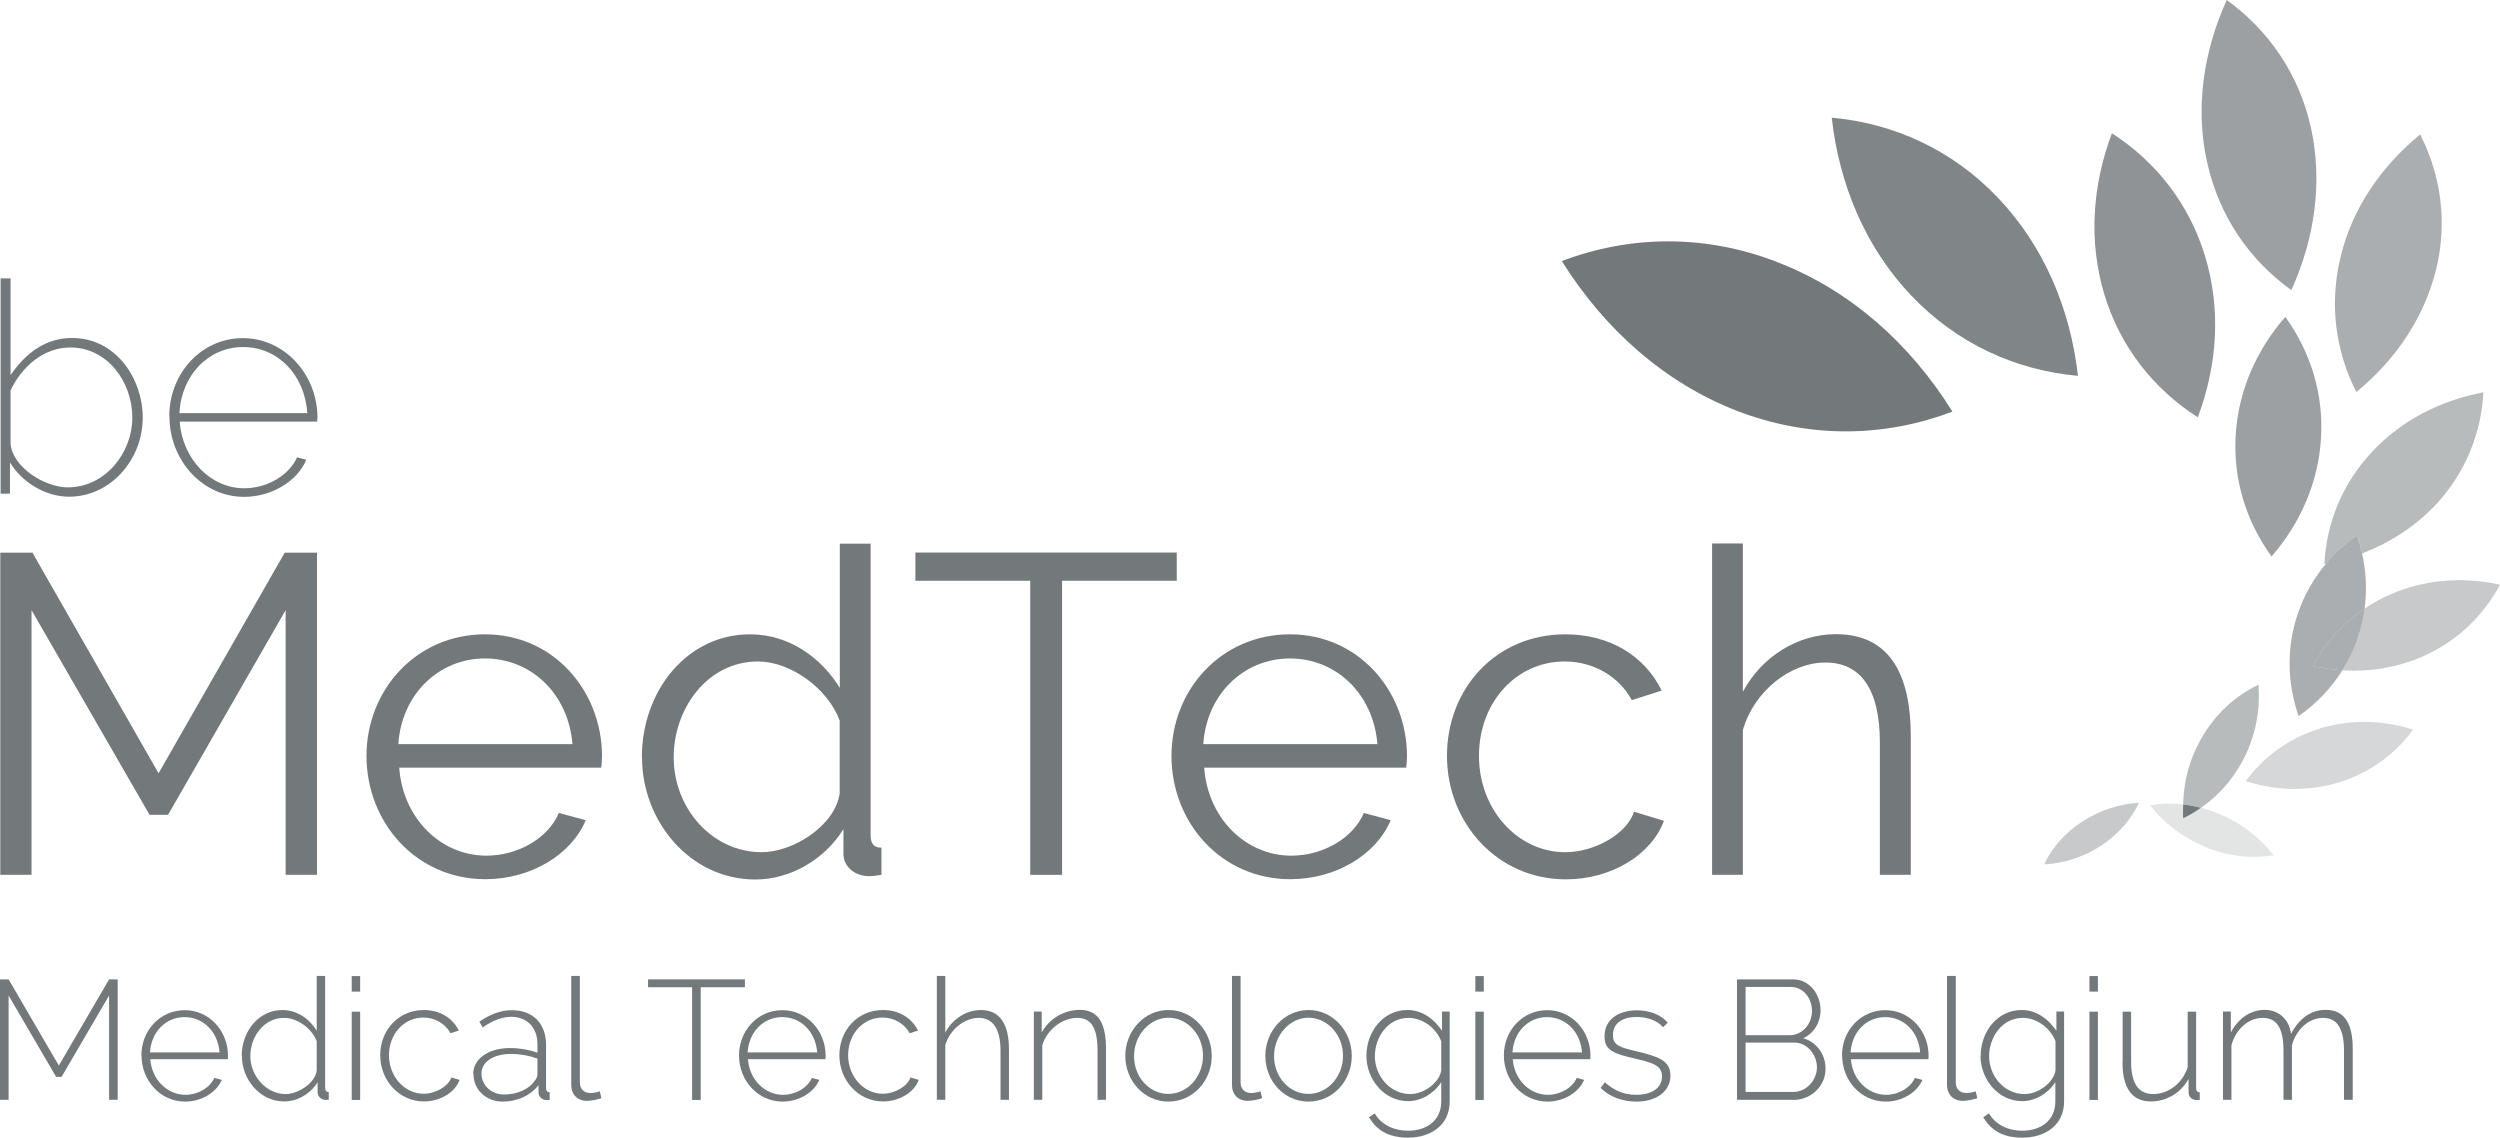 <svg width="334" height="152" viewBox="0 0 334 152" fill="none" xmlns="http://www.w3.org/2000/svg">
<g clip-path="url(#clip0_720_427)">
<path d="M38.159 116.877V81.52L22.456 108.854H19.977L4.213 81.52V116.877H0.04V73.839H4.334L21.186 103.311L38.038 73.839H42.352V116.877H38.159Z" fill="#73787B"/>
<path d="M48.964 100.992C48.964 92.143 55.636 84.745 64.788 84.745C73.94 84.745 80.371 92.264 80.431 100.932C80.431 101.536 80.371 102.323 80.31 102.564H53.338C53.822 109.358 58.922 114.317 64.97 114.317C69.163 114.317 73.214 112.019 74.666 108.612L78.254 109.579C76.319 114.196 70.916 117.461 64.849 117.461C55.636 117.461 48.964 109.942 48.964 100.972V100.992ZM76.48 99.42C75.936 92.687 70.957 87.97 64.788 87.97C58.62 87.97 53.641 92.768 53.218 99.42H76.5H76.48Z" fill="#73787B"/>
<path d="M85.753 101.174C85.753 92.264 91.82 84.745 100.186 84.745C105.528 84.745 109.761 87.95 112.2 91.901V72.63H116.312V111.555C116.312 112.704 116.736 113.248 117.764 113.248V116.877C117.099 116.998 116.554 117.058 116.131 117.058C114.135 117.058 112.684 115.728 112.684 114.095V110.769C110.144 114.881 105.528 117.502 100.932 117.502C92.143 117.502 85.773 109.68 85.773 101.194L85.753 101.174ZM112.18 106.012V96.255C110.547 91.901 105.568 88.373 101.275 88.373C94.481 88.373 90.006 94.683 90.006 101.174C90.006 108.027 95.167 113.853 101.758 113.853C105.951 113.853 111.515 110.346 112.18 106.032V106.012Z" fill="#73787B"/>
<path d="M157.233 77.589H141.893V116.877H137.64V77.589H122.299V73.819H157.213V77.589H157.233Z" fill="#73787B"/>
<path d="M156.508 100.992C156.508 92.143 163.18 84.745 172.332 84.745C181.484 84.745 187.914 92.264 187.975 100.932C187.975 101.536 187.914 102.323 187.854 102.564H160.882C161.366 109.358 166.466 114.317 172.513 114.317C176.706 114.317 180.758 112.019 182.209 108.612L185.797 109.579C183.862 114.196 178.46 117.461 172.392 117.461C163.18 117.461 156.508 109.942 156.508 100.972V100.992ZM184.024 99.42C183.479 92.687 178.5 87.97 172.332 87.97C166.163 87.97 161.184 92.768 160.761 99.42H184.044H184.024Z" fill="#73787B"/>
<path d="M209.141 84.745C215.087 84.745 219.744 87.647 222.001 92.264L218.01 93.534C216.256 90.328 212.85 88.373 209.04 88.373C202.609 88.373 197.59 93.775 197.59 100.992C197.59 108.209 202.811 113.853 209.1 113.853C213.112 113.853 217.345 111.374 218.313 108.451L222.304 109.66C220.611 114.216 215.269 117.481 209.201 117.481C200.049 117.481 193.316 109.962 193.316 100.992C193.316 92.022 199.807 84.745 209.141 84.745Z" fill="#73787B"/>
<path d="M255.262 116.877H251.15V99.239C251.15 92.082 248.61 88.514 243.873 88.514C239.136 88.514 234.298 92.405 232.847 97.545V116.877H228.734V72.61H232.847V92.425C235.386 87.688 240.184 84.725 245.284 84.725C252.561 84.725 255.282 90.248 255.282 98.372V116.857L255.262 116.877Z" fill="#73787B"/>
<path d="M1.331 61.784V65.957H0.081V37.191H1.411V50.113C3.427 47.19 6.068 45.154 9.616 45.154C15.522 45.154 19.07 50.637 19.07 55.797C19.07 61.401 14.776 66.36 9.213 66.36C6.028 66.36 2.903 64.385 1.331 61.784ZM17.679 55.797C17.679 50.959 14.292 46.424 9.414 46.424C5.705 46.424 2.863 49.105 1.411 52.149V59.285C1.694 62.47 6.028 65.111 9.051 65.111C14.091 65.111 17.679 60.454 17.679 55.818V55.797Z" fill="#73787B"/>
<path d="M22.617 55.616C22.617 49.871 26.911 45.174 32.434 45.174C37.958 45.174 42.373 49.952 42.413 55.737C42.413 55.858 42.373 56.282 42.373 56.322H24.008C24.371 61.361 28.141 65.232 32.636 65.232C35.66 65.232 38.583 63.538 39.691 61.099L40.921 61.422C39.732 64.304 36.264 66.381 32.616 66.381C27.052 66.381 22.638 61.502 22.638 55.616H22.617ZM41.062 55.193C40.699 50.032 37.091 46.364 32.475 46.364C27.859 46.364 24.23 50.113 23.968 55.193H41.062Z" fill="#73787B"/>
<path d="M14.574 146.933V133.003L8.225 143.869H7.499L1.149 133.003V146.933H0V130.846H1.149L7.862 142.357L14.574 130.846H15.723V146.933H14.574Z" fill="#73787B"/>
<path d="M18.888 141.006C18.888 137.68 21.388 134.959 24.674 134.959C27.959 134.959 30.439 137.72 30.459 141.006C30.459 141.167 30.439 141.429 30.439 141.51H20.078C20.279 144.231 22.335 146.267 24.774 146.267C26.427 146.267 28.04 145.34 28.625 144.01L29.633 144.272C28.927 145.945 26.931 147.174 24.734 147.174C21.428 147.174 18.908 144.372 18.908 141.006H18.888ZM29.33 140.603C29.128 137.841 27.153 135.886 24.653 135.886C22.154 135.886 20.198 137.861 20.037 140.603H29.33Z" fill="#73787B"/>
<path d="M32.293 141.067C32.293 137.781 34.571 134.939 37.716 134.939C39.772 134.939 41.405 136.209 42.312 137.7V130.383H43.441V145.34C43.441 145.703 43.602 145.905 43.925 145.905V146.933C43.783 146.953 43.663 146.953 43.542 146.953C42.876 146.953 42.433 146.449 42.433 145.925V144.574C41.485 146.146 39.712 147.154 37.978 147.154C34.692 147.154 32.313 144.191 32.313 141.046L32.293 141.067ZM42.312 142.982V139.111C41.667 137.378 39.691 135.987 37.958 135.987C35.236 135.987 33.442 138.527 33.442 141.107C33.442 143.687 35.539 146.167 38.159 146.167C39.812 146.167 42.13 144.715 42.312 143.002V142.982Z" fill="#73787B"/>
<path d="M46.989 132.479V130.403H48.117V132.479H46.989ZM46.989 146.953V135.16H48.117V146.953H46.989Z" fill="#73787B"/>
<path d="M56.624 134.938C58.761 134.938 60.454 135.987 61.301 137.68L60.192 138.043C59.487 136.753 58.116 135.946 56.564 135.946C53.983 135.946 51.968 138.123 51.968 140.986C51.968 143.848 54.084 146.126 56.584 146.126C58.217 146.126 59.93 145.098 60.293 143.949L61.402 144.272C60.817 145.925 58.821 147.154 56.644 147.154C53.338 147.154 50.798 144.352 50.798 140.986C50.798 137.62 53.237 134.938 56.624 134.938Z" fill="#73787B"/>
<path d="M63.216 143.506C63.216 141.47 65.252 140.018 68.135 140.018C69.404 140.018 70.795 140.26 71.803 140.643V139.494C71.803 137.277 70.412 135.846 68.276 135.846C67.106 135.846 65.776 136.35 64.486 137.257L64.042 136.491C65.554 135.463 66.986 134.959 68.356 134.959C71.198 134.959 72.952 136.733 72.952 139.595V145.36C72.952 145.743 73.114 145.925 73.436 145.925V146.953C73.275 146.973 73.134 146.973 73.033 146.973C72.489 146.973 71.944 146.57 71.944 145.945V144.977C70.856 146.388 69.082 147.174 67.147 147.174C64.95 147.174 63.256 145.582 63.256 143.526L63.216 143.506ZM71.42 144.433C71.662 144.151 71.803 143.808 71.803 143.526V141.429C70.695 141.026 69.485 140.805 68.276 140.805C65.917 140.805 64.325 141.873 64.325 143.425C64.325 144.977 65.635 146.227 67.348 146.227C69.062 146.227 70.695 145.522 71.42 144.413V144.433Z" fill="#73787B"/>
<path d="M76.319 130.383H77.468V144.594C77.468 145.481 78.012 146.026 78.879 146.026C79.221 146.026 79.746 145.945 80.129 145.804L80.35 146.711C79.826 146.912 78.959 147.074 78.415 147.074C77.145 147.074 76.319 146.227 76.319 144.937V130.383Z" fill="#73787B"/>
<path d="M99.501 131.895H93.614V146.953H92.465V131.895H86.579V130.846H99.521V131.895H99.501Z" fill="#73787B"/>
<path d="M98.734 141.006C98.734 137.68 101.234 134.959 104.52 134.959C107.806 134.959 110.285 137.72 110.305 141.006C110.305 141.167 110.285 141.429 110.285 141.51H99.924C100.125 144.231 102.161 146.267 104.621 146.267C106.274 146.267 107.886 145.34 108.471 144.01L109.459 144.272C108.753 145.945 106.757 147.174 104.56 147.174C101.254 147.174 98.734 144.372 98.734 141.006ZM109.176 140.603C108.975 137.841 106.999 135.886 104.5 135.886C102 135.886 100.045 137.861 99.883 140.603H109.176Z" fill="#73787B"/>
<path d="M117.965 134.938C120.102 134.938 121.795 135.987 122.642 137.68L121.533 138.043C120.828 136.753 119.457 135.946 117.905 135.946C115.325 135.946 113.309 138.123 113.309 140.986C113.309 143.848 115.425 146.126 117.925 146.126C119.558 146.126 121.271 145.098 121.634 143.949L122.743 144.272C122.158 145.925 120.163 147.154 117.986 147.154C114.68 147.154 112.14 144.352 112.14 140.986C112.14 137.62 114.579 134.938 117.965 134.938Z" fill="#73787B"/>
<path d="M134.797 146.933H133.668V140.361C133.668 137.458 132.64 135.987 130.746 135.987C128.851 135.987 126.875 137.559 126.291 139.635V146.933H125.162V130.383H126.291V137.962C127.238 136.128 129.093 134.939 131.048 134.939C133.648 134.939 134.797 136.934 134.797 140.159V146.933Z" fill="#73787B"/>
<path d="M147.759 146.933H146.63V140.361C146.63 137.317 145.784 135.987 143.909 135.987C141.913 135.987 139.877 137.559 139.252 139.635V146.933H138.123V135.14H139.172V137.942C140.119 136.148 142.135 134.918 144.252 134.918C146.812 134.918 147.759 136.793 147.759 140.139V146.912V146.933Z" fill="#73787B"/>
<path d="M150.339 141.067C150.339 137.761 152.859 134.938 156.104 134.938C159.35 134.938 161.89 137.74 161.89 141.067C161.89 144.393 159.39 147.174 156.104 147.174C152.819 147.174 150.339 144.372 150.339 141.067ZM156.104 146.146C158.624 146.146 160.721 143.869 160.721 141.046C160.721 138.224 158.604 135.967 156.104 135.967C153.605 135.967 151.508 138.305 151.508 141.107C151.508 143.909 153.565 146.146 156.104 146.146Z" fill="#73787B"/>
<path d="M164.591 130.383H165.74V144.594C165.74 145.481 166.284 146.026 167.151 146.026C167.494 146.026 168.018 145.945 168.401 145.804L168.623 146.711C168.099 146.912 167.232 147.074 166.687 147.074C165.418 147.074 164.591 146.227 164.591 144.937V130.383Z" fill="#73787B"/>
<path d="M169.046 141.067C169.046 137.761 171.566 134.938 174.811 134.938C178.057 134.938 180.597 137.74 180.597 141.067C180.597 144.393 178.097 147.174 174.811 147.174C171.525 147.174 169.046 144.372 169.046 141.067ZM174.811 146.146C177.331 146.146 179.427 143.869 179.427 141.046C179.427 138.224 177.311 135.967 174.811 135.967C172.312 135.967 170.215 138.305 170.215 141.107C170.215 143.909 172.271 146.146 174.811 146.146Z" fill="#73787B"/>
<path d="M182.552 141.067C182.552 137.841 184.789 134.938 188.015 134.938C190.071 134.938 191.583 136.168 192.651 137.7V135.14H193.679V147.154C193.679 150.359 191.099 151.992 188.136 151.992C185.394 151.992 183.902 150.924 182.895 149.271L183.661 148.747C184.588 150.339 186.321 151.065 188.136 151.065C190.535 151.065 192.55 149.755 192.55 147.154V144.574C191.603 146.086 189.849 147.114 188.136 147.114C184.87 147.114 182.552 144.151 182.552 141.067ZM192.55 142.982V139.111C191.845 137.297 190.01 135.987 188.196 135.987C185.354 135.987 183.681 138.648 183.681 141.107C183.681 143.808 185.777 146.167 188.398 146.167C190.373 146.167 192.349 144.514 192.55 143.002V142.982Z" fill="#73787B"/>
<path d="M197.106 132.479V130.403H198.235V132.479H197.106ZM197.106 146.953V135.16H198.235V146.953H197.106Z" fill="#73787B"/>
<path d="M200.916 141.006C200.916 137.68 203.416 134.959 206.701 134.959C209.987 134.959 212.467 137.72 212.487 141.006C212.487 141.167 212.467 141.429 212.467 141.51H202.105C202.307 144.231 204.343 146.267 206.802 146.267C208.455 146.267 210.068 145.34 210.652 144.01L211.64 144.272C210.935 145.945 208.939 147.174 206.742 147.174C203.436 147.174 200.916 144.372 200.916 141.006ZM211.358 140.603C211.156 137.841 209.181 135.886 206.681 135.886C204.182 135.886 202.226 137.861 202.065 140.603H211.358Z" fill="#73787B"/>
<path d="M213.837 145.36L214.402 144.594C215.672 145.723 217.002 146.267 218.615 146.267C220.651 146.267 222.042 145.36 222.042 143.828C222.042 142.296 220.752 141.974 218.272 141.389C215.591 140.764 214.362 140.321 214.362 138.466C214.362 136.108 216.337 134.979 218.696 134.979C220.53 134.979 222.022 135.664 222.808 136.632L222.183 137.237C221.417 136.329 220.046 135.866 218.655 135.866C216.901 135.866 215.49 136.591 215.49 138.285C215.49 139.656 216.398 139.918 218.575 140.442C221.538 141.147 223.171 141.671 223.171 143.707C223.171 145.743 221.377 147.174 218.635 147.174C216.821 147.174 215.067 146.57 213.858 145.36H213.837Z" fill="#73787B"/>
<path d="M239.579 146.933H232.06V130.846H239.559C241.817 130.846 243.228 132.923 243.228 134.959C243.228 136.571 242.341 138.063 240.91 138.708C242.744 139.252 243.893 140.885 243.893 142.78C243.893 145.139 241.938 146.953 239.559 146.953L239.579 146.933ZM233.209 131.874V138.305H239.095C240.849 138.305 242.079 136.733 242.079 135.08C242.079 133.326 240.91 131.854 239.216 131.854H233.189L233.209 131.874ZM239.741 139.293H233.209V145.884H239.579C241.373 145.884 242.744 144.272 242.744 142.599C242.744 140.925 241.454 139.293 239.72 139.293H239.741Z" fill="#73787B"/>
<path d="M246.09 141.006C246.09 137.68 248.59 134.959 251.876 134.959C255.162 134.959 257.641 137.72 257.661 141.006C257.661 141.167 257.641 141.429 257.641 141.51H247.28C247.481 144.231 249.537 146.267 251.977 146.267C253.63 146.267 255.242 145.34 255.827 144.01L256.835 144.272C256.129 145.945 254.134 147.174 251.936 147.174C248.63 147.174 246.111 144.372 246.111 141.006H246.09ZM256.532 140.603C256.331 137.841 254.355 135.886 251.856 135.886C249.356 135.886 247.401 137.861 247.239 140.603H256.532Z" fill="#73787B"/>
<path d="M260.141 130.383H261.29V144.594C261.29 145.481 261.834 146.026 262.701 146.026C263.043 146.026 263.568 145.945 263.951 145.804L264.172 146.711C263.648 146.912 262.781 147.074 262.237 147.074C260.967 147.074 260.121 146.227 260.121 144.937V130.383H260.141Z" fill="#73787B"/>
<path d="M264.616 141.067C264.616 137.841 266.853 134.938 270.079 134.938C272.135 134.938 273.647 136.168 274.735 137.7V135.14H275.763V147.154C275.763 150.359 273.183 151.992 270.199 151.992C267.458 151.992 265.966 150.924 264.958 149.271L265.724 148.747C266.652 150.339 268.385 151.065 270.179 151.065C272.578 151.065 274.594 149.755 274.594 147.154V144.574C273.647 146.086 271.893 147.114 270.179 147.114C266.914 147.114 264.596 144.151 264.596 141.067H264.616ZM274.614 142.982V139.111C273.909 137.297 272.074 135.987 270.26 135.987C267.418 135.987 265.745 138.648 265.745 141.107C265.745 143.808 267.821 146.167 270.462 146.167C272.437 146.167 274.413 144.514 274.614 143.002V142.982Z" fill="#73787B"/>
<path d="M279.15 132.479V130.403H280.279V132.479H279.15ZM279.15 146.953V135.16H280.279V146.953H279.15Z" fill="#73787B"/>
<path d="M283.584 141.954V135.16H284.713V141.812C284.713 144.735 285.681 146.167 287.677 146.167C289.672 146.167 291.587 144.735 292.273 142.599V135.16H293.401V145.36C293.401 145.723 293.543 145.925 293.885 145.925V146.953C293.704 146.973 293.583 146.973 293.482 146.973C292.857 146.973 292.394 146.55 292.394 145.945V144.151C291.345 146.026 289.43 147.154 287.354 147.154C284.854 147.154 283.564 145.38 283.564 141.933L283.584 141.954Z" fill="#73787B"/>
<path d="M314.285 146.933H313.157V140.361C313.157 137.398 312.229 135.987 310.355 135.987C308.48 135.987 306.787 137.499 306.202 139.655V146.933H305.073V140.361C305.073 137.337 304.166 135.987 302.291 135.987C300.417 135.987 298.723 137.458 298.119 139.635V146.933H296.99V135.14H298.038V137.942C299.046 136.027 300.699 134.918 302.573 134.918C304.448 134.918 305.839 136.208 306.081 138.123C307.21 136.007 308.762 134.918 310.717 134.918C313.298 134.918 314.326 136.854 314.326 140.139V146.912L314.285 146.933Z" fill="#73787B"/>
<path d="M237.443 35.015C227.726 31.245 217.728 31.447 208.657 34.873C214.341 43.965 222.344 51.121 232.06 54.891C241.817 58.64 251.795 58.418 260.846 54.991C255.162 45.88 247.159 38.744 237.423 35.015H237.443Z" fill="#73787B"/>
<path d="M306.121 38.764C309.266 31.83 310.334 24.291 308.742 17.054C307.129 9.837 303.057 4.032 297.494 0C294.349 6.934 293.26 14.494 294.873 21.69C296.486 28.927 300.537 34.733 306.121 38.764Z" fill="#73787B" fill-opacity="0.7"/>
<path d="M277.618 50.214C276.59 41.203 273.042 32.858 266.934 26.427C260.806 19.997 253.005 16.469 244.72 15.723C245.728 24.714 249.255 33.1 255.383 39.53C261.532 45.961 269.333 49.468 277.618 50.214Z" fill="#73787B" fill-opacity="0.9"/>
<path d="M325.433 36.144C327.025 29.733 326.118 23.424 323.336 17.961C318.136 22.214 314.305 27.798 312.733 34.188C311.141 40.619 312.028 46.908 314.809 52.371C320.01 48.117 323.82 42.534 325.433 36.123V36.144Z" fill="#73787B" fill-opacity="0.6"/>
<path d="M293.623 55.757C296.244 48.803 296.748 41.344 294.611 34.269C292.474 27.193 288.019 21.589 282.153 17.8C279.533 24.754 279.009 32.213 281.125 39.288C283.262 46.384 287.737 51.968 293.603 55.737L293.623 55.757Z" fill="#73787B" fill-opacity="0.8"/>
<path d="M314.91 71.521C315.193 72.307 315.394 73.134 315.576 73.94C319.325 72.509 322.712 70.311 325.493 67.348C329.444 63.075 331.5 57.813 331.783 52.411C326.038 53.5 320.756 56.181 316.825 60.454C312.854 64.728 310.798 69.969 310.536 75.371C310.617 75.371 310.677 75.331 310.758 75.331C311.987 73.879 313.378 72.589 314.93 71.501L314.91 71.521Z" fill="#73787B" fill-opacity="0.5"/>
<path d="M298.683 58.176C298.34 64.143 300.134 69.727 303.481 74.343C307.331 69.909 309.75 64.446 310.092 58.479C310.435 52.512 308.641 46.948 305.315 42.332C301.465 46.767 299.026 52.21 298.683 58.197V58.176Z" fill="#73787B" fill-opacity="0.7"/>
<path d="M309.931 97.344C305.779 98.614 302.392 101.133 300.034 104.359C304.005 105.649 308.319 105.79 312.491 104.52C316.644 103.25 320.03 100.71 322.389 97.485C318.438 96.195 314.104 96.054 309.931 97.323V97.344Z" fill="#73787B" fill-opacity="0.3"/>
<path d="M299.409 102.02C301.283 98.714 302.009 95.025 301.727 91.478C298.623 92.969 295.901 95.428 294.027 98.775C292.454 101.537 291.729 104.52 291.668 107.483C292.454 107.564 293.24 107.725 294.047 107.927C296.163 106.455 298.018 104.48 299.409 102.02Z" fill="#73787B" fill-opacity="0.5"/>
<path d="M296.264 108.652C295.518 108.35 294.772 108.108 294.027 107.906C293.261 108.431 292.474 108.894 291.668 109.297C291.628 108.693 291.648 108.068 291.668 107.463C290.156 107.302 288.664 107.342 287.253 107.584C289.088 109.963 291.668 111.938 294.732 113.208C297.816 114.458 300.941 114.74 303.763 114.256C301.908 111.878 299.348 109.902 296.284 108.652H296.264Z" fill="#73787B" fill-opacity="0.2"/>
<path d="M294.047 107.927C293.26 107.725 292.454 107.564 291.668 107.483C291.668 108.088 291.628 108.713 291.668 109.318C292.494 108.935 293.281 108.451 294.026 107.927H294.047Z" fill="#73787B"/>
<path d="M273.102 115.486C275.642 115.365 278.283 114.539 280.641 113.027C283 111.495 284.734 109.459 285.762 107.261C283.222 107.382 280.601 108.209 278.222 109.741C275.864 111.253 274.13 113.289 273.102 115.486Z" fill="#73787B" fill-opacity="0.4"/>
<path d="M319.365 79.403C318.136 79.947 316.987 80.572 315.918 81.298C315.757 82.527 315.495 83.737 315.092 84.967C314.548 86.62 313.842 88.151 312.955 89.563C316.563 89.784 320.212 89.2 323.619 87.728C328.275 85.692 331.783 82.265 334 78.113C329.142 77.044 324.042 77.367 319.385 79.403H319.365Z" fill="#73787B" fill-opacity="0.4"/>
<path d="M315.918 81.298C316.241 78.818 316.12 76.339 315.575 73.94C314.003 74.545 312.391 75.008 310.738 75.331C309.064 77.306 307.754 79.624 306.907 82.225C305.436 86.74 305.617 91.397 307.089 95.67C309.427 94.058 311.423 91.981 312.955 89.542C311.625 89.462 310.314 89.28 309.004 88.998C310.617 85.954 312.955 83.293 315.918 81.298Z" fill="#73787B" fill-opacity="0.6"/>
<path d="M314.91 71.521C313.358 72.61 311.947 73.88 310.738 75.351C312.411 75.029 314.023 74.545 315.575 73.96C315.394 73.134 315.172 72.327 314.91 71.541V71.521Z" fill="#73787B" fill-opacity="0.6"/>
<path d="M315.918 81.298C312.955 83.293 310.617 85.954 309.004 88.998C310.314 89.28 311.625 89.462 312.955 89.542C313.842 88.131 314.568 86.599 315.092 84.946C315.495 83.737 315.757 82.507 315.918 81.278V81.298Z" fill="#73787B" fill-opacity="0.6"/>
</g>
<defs>
<clipPath id="clip0_720_427">
<rect width="334" height="152" fill="white"/>
</clipPath>
</defs>
</svg>
